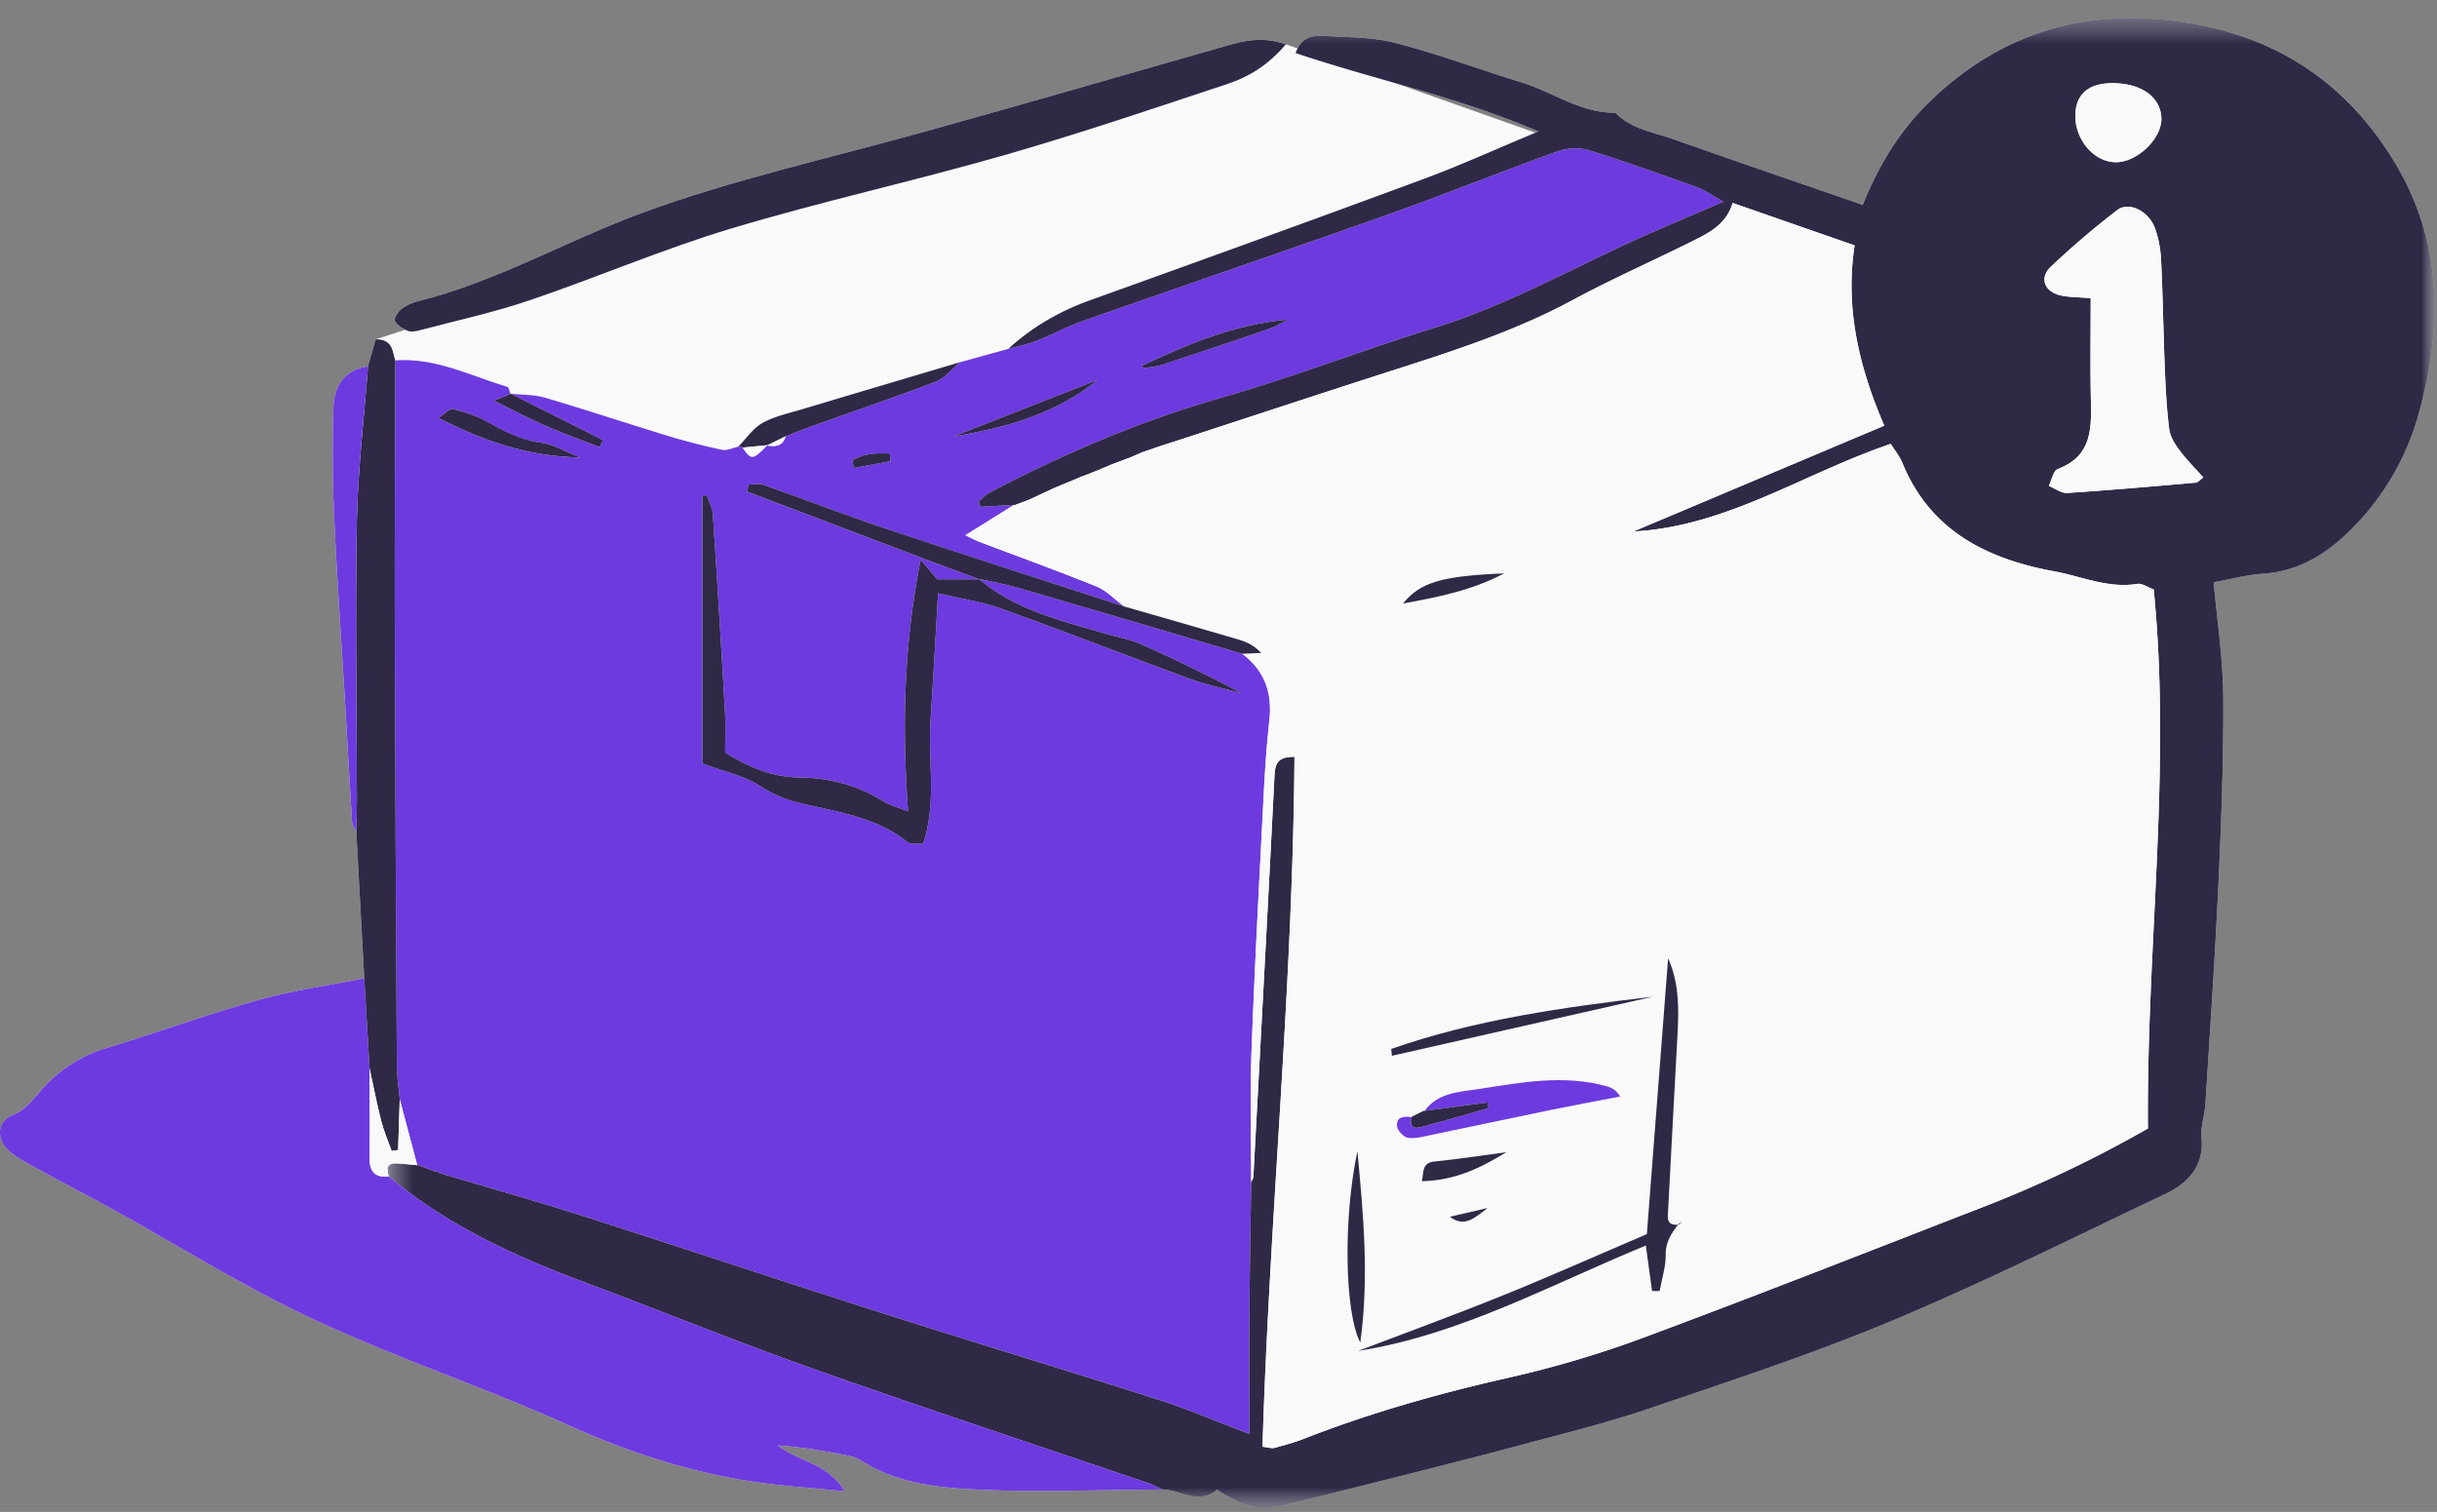 <svg xmlns="http://www.w3.org/2000/svg" xmlns:xlink="http://www.w3.org/1999/xlink" width="108" height="67"><rect width="100%" height="100%" fill="#808080" stroke="none"/><defs><path id="a" d="M0 .375h107.887V66.4H0z"/><path id="c" d="M.371.375h90.716V66.4H.371z"/></defs><g fill="none" fill-rule="evenodd"><path fill="#F9F9FA" d="m15.305 31.354 1.343-16.318L56.987 1.964l22.786 8.07z"/><g transform="translate(0 .425)"><mask id="b" fill="#fff"><use xlink:href="#a"/></mask><path fill="#F9F9FA" d="M16.308 15.811c-1.074.157-1.509.898-1.533 1.863a66.335 66.335 0 0 0 .034 4.787c.13 2.824.33 5.646.497 8.468.099 1.678.186 3.356.294 5.034.01.164.125.32.191.48l.35 6.485c-1.566.313-3.16.531-4.693.961-2.266.635-4.484 1.443-6.735 2.134a6.17 6.17 0 0 0-2.878 1.85c-.368.413-.667.862-1.264 1.107-.728.299-.75 1.11-.124 1.637.403.338.892.578 1.359.834 1.13.619 2.279 1.204 3.404 1.832 2.332 1.303 4.618 2.692 6.987 3.922 4.188 2.176 8.707 3.59 13.005 5.533 2.699 1.22 5.564 2.148 8.543 2.549 1.162.156 2.332.236 3.694.37-.779-1.265-2.092-1.32-2.97-2.03 1.002.068 1.955.232 2.905.412.255.048.536.096.746.233 1.433.939 3.107 1.19 4.71 1.287 2.886.172 5.791.032 8.688.023.803-.001 1.605.705 2.406.004.977.641 1.872.937 2.601.767 1.56-.363 3.112-.756 4.665-1.149 2.028-.512 4.057-1.019 6.078-1.56 1.934-.518 3.886-.995 5.779-1.638 3.624-1.233 7.275-2.426 10.801-3.903 4.103-1.72 8.092-3.71 12.113-5.62 1.018-.484 1.726-1.235 1.603-2.521-.045-.475.142-.966.172-1.451.203-3.248.427-6.496.576-9.745.127-2.76.232-5.523.216-8.284-.01-1.672-.27-3.343-.424-5.103.708-.128 1.443-.332 2.187-.382 1.619-.108 2.854-.9 3.952-2.01a11.514 11.514 0 0 0 2.968-5.156c1.039-3.836 1.036-7.565-1.11-11.1-2.043-3.367-4.994-5.392-8.849-6.092-4.453-.81-8.389.22-11.696 3.4-1.336 1.284-2.286 2.82-3.005 4.614-2.844-.984-5.617-1.929-8.38-2.906-.892-.316-1.877-.45-2.584-1.178-1.536.022-2.762-.913-4.152-1.342-1.865-.574-3.7-1.258-5.584-1.748-1.021-.266-2.119-.246-3.184-.316-.536-.036-1.028.087-1.248.764 3.54 1.192 7.14 1.92 10.757 3.474-1.883.785-3.447 1.5-5.055 2.094-4.926 1.822-9.864 3.61-14.807 5.384-1.359.488-2.572 1.185-3.631 2.158l-2.138.59c-2.334.694-4.67 1.384-7.002 2.085-.593.179-1.221.31-1.752.607-.421.236-.72.692-1.072 1.052-.241.05-.499.184-.719.137a29.045 29.045 0 0 1-2.421-.623c-1.808-.55-3.602-1.15-5.414-1.683-.486-.143-1.02-.124-1.53-.179l-.01.008c-.046-.11-.07-.293-.143-.315-1.631-.485-3.187-1.302-4.963-1.167-.142-.389-.083-.934-.87-.938-.109.38-.225.79-.34 1.2" mask="url(#b)"/></g><path fill="#F9F9FA" d="M56.987 1.963c-1.046-.357-1.845-.162-2.66.072a1763.95 1763.95 0 0 1-13.475 3.833c-4.154 1.158-8.365 2.08-12.432 3.578-3.339 1.23-6.441 3.048-9.92 3.908a1.914 1.914 0 0 0-.716.344c-.151.121-.342.42-.288.523.1.194.347.343.565.436.148.062.358.027.526-.018 1.633-.432 3.29-.792 4.886-1.333 2.99-1.014 5.902-2.27 8.92-3.177 4.003-1.202 8.095-2.1 12.112-3.253 3.332-.957 6.619-2.07 9.91-3.163.917-.305 1.762-.804 2.572-1.75"/><path fill="#6D3ADF" d="m39.464 20.44-.026-.34c-.588-.029-1.164-.011-1.666.306l.07.33 1.622-.297m2.786-1.096c2.264-.39 4.463-.944 6.395-2.506l-6.395 2.506m8.375-3.141c.009-.047-.015.003-.002.038.012.032.07.072.101.067.26-.04.529-.062.777-.144a356.108 356.108 0 0 0 4.677-1.565c.318-.11.612-.29.916-.437-2.304.198-4.385 1.054-6.47 2.04m-24.911 4.071c-.714-.281-1.203-.589-1.723-.654-.913-.115-1.67-.523-2.447-.956-.451-.252-.964-.415-1.47-.535-.148-.036-.364.215-.643.395 2 1.017 3.924 1.7 6.283 1.75m-3.079-2.824c.512.055 1.045.035 1.53.179 1.814.533 3.606 1.132 5.414 1.683.797.243 1.608.45 2.422.623.22.046.478-.087.718-.138a.287.287 0 0 1 .193.04c.383.56.448.553 1.095-.107l-.013.011c.37.064.697.037.82-.402.361-.14.719-.29 1.084-.42 1.859-.665 3.731-1.298 5.573-2.005.408-.157.72-.567 1.075-.86l2.137-.59c.416-.116.844-.201 1.244-.357.704-.275 1.374-.64 2.085-.889 4.537-1.593 9.088-3.142 13.619-4.751 2.475-.88 4.912-1.866 7.383-2.755.422-.152.973-.183 1.397-.053 1.616.497 3.21 1.072 4.803 1.642.34.122.642.348 1.165.64-1.263.541-2.267.964-3.264 1.402-3.176 1.394-6.187 3.149-9.53 4.18-3.146.97-6.222 2.177-9.386 3.082-3.622 1.035-7.047 2.492-10.364 4.239-.172.091-.308.251-.46.379.024.08.05.158.075.238l1.49-.086-2.157 1.347c.233.109.424.215.627.291 1.73.657 3.472 1.283 5.185 1.98.454.184.821.584 1.228.885-3.536-1.151-7.078-2.283-10.605-3.461-1.806-.604-3.582-1.296-5.378-1.93-.198-.07-.442-.009-.665-.009l-.066.31c2.75 1.043 5.5 2.088 8.25 3.13.684.258 1.37.506 2.056.759h-1.877l-.738-.872c-.755 3.832-.824 7.402-.558 11.148-.445-.176-.788-.255-1.071-.43a7.048 7.048 0 0 0-3.684-1.065c-1.272-.01-2.303-.46-3.35-1.108 0-.581.029-1.16-.004-1.737a978.77 978.77 0 0 0-.54-8.796c-.02-.297-.178-.585-.272-.878l-.19.06v11.84c.954.354 1.855.538 2.57 1.004.582.38 1.155.6 1.806.757 1.635.392 3.337.611 4.717 1.725.137.11.413.048.687.07.61-1.824.21-3.658.328-5.455.119-1.847.22-3.695.336-5.649 1.024.245 1.956.378 2.823.69 2.801 1.006 5.574 2.092 8.37 3.114.728.267 1.5.418 2.252.622a71.801 71.801 0 0 0-4.436-2.162c-.52-.232-1.101-.33-1.653-.492-1.95-.571-3.944-1.035-5.544-2.409.592.135 1.195.24 1.777.409 3.3.962 6.594 1.94 9.89 2.911.983.734 1.334 1.715 1.204 2.92a56.431 56.431 0 0 0-.246 3.183c-.195 3.814-.403 7.63-.545 11.446-.073 1.954-.016 3.913-.017 5.87-.027 1.825-.063 3.65-.076 5.476-.013 1.844-.003 3.688-.003 5.675-1.48-.56-2.743-1.103-4.047-1.52-4.109-1.315-8.24-2.562-12.351-3.874-4.367-1.393-8.714-2.849-13.082-4.245-2.116-.676-4.256-1.278-6.384-1.913l-.23-.12.028.049-.83-.308.016.022-.775-2.917c-.044-.485-.125-.969-.127-1.453a5802.9 5802.9 0 0 1-.091-19.393c-.01-3.965.013-7.93.021-11.897 1.777-.134 3.332.682 4.964 1.168.072.022.097.206.144.314l-.736.301c.804.395 1.53.781 2.28 1.109.79.345 1.602.635 2.405.95l.142-.317-4.083-2.05"/><g transform="translate(16.8 .425)"><mask id="d" fill="#fff"><use xlink:href="#c"/></mask><path fill="#2F2946" d="M76.988 6.763c.955-.012 2.036-1.076 1.997-1.966-.043-.956-.942-1.565-2.266-1.534-.996.025-1.534.52-1.545 1.422-.015 1.102.849 2.09 1.814 2.078Zm-1.135 6.026c0 1.534-.022 2.956.006 4.378.026 1.31.106 2.601-1.466 3.192-.198.075-.266.49-.394.748.27.11.55.33.812.313 1.902-.123 3.801-.291 5.7-.457.1-.01.192-.13.333-.23-.383-.431-.757-.802-1.066-1.218-.203-.272-.405-.601-.446-.924-.112-.88-.157-1.77-.193-2.659-.066-1.6-.088-3.203-.165-4.803a4.913 4.913 0 0 0-.271-1.437c-.284-.773-1.164-1.203-1.677-.805a38.265 38.265 0 0 0-2.942 2.51c-.522.498-.276 1.114.447 1.271.381.083.781.075 1.322.121Zm-47.715 9.16-1.489.085-.076-.238c.153-.128.289-.288.462-.379 3.316-1.747 6.741-3.204 10.363-4.24 3.163-.904 6.24-2.11 9.386-3.08 3.343-1.032 6.355-2.786 9.53-4.18.997-.438 2.001-.862 3.263-1.403-.522-.291-.824-.518-1.165-.64-1.593-.57-3.185-1.145-4.802-1.642-.424-.13-.975-.099-1.397.053-2.472.89-4.908 1.876-7.383 2.755-4.53 1.609-9.083 3.159-13.619 4.751-.71.25-1.381.614-2.084.89-.4.155-.83.24-1.244.356 1.059-.973 2.272-1.67 3.63-2.158 4.944-1.774 9.882-3.562 14.808-5.384 1.608-.595 3.172-1.31 5.055-2.094C47.76 3.847 44.16 3.119 40.62 1.927c.22-.677.712-.8 1.248-.764 1.065.07 2.163.05 3.184.316 1.884.49 3.719 1.174 5.584 1.748 1.39.43 2.616 1.364 4.152 1.342.707.728 1.692.862 2.584 1.178 2.763.977 5.536 1.922 8.38 2.906.719-1.794 1.67-3.33 3.004-4.614C72.063.86 76-.17 80.452.64c3.854.7 6.805 2.725 8.85 6.092 2.145 3.535 2.148 7.264 1.109 11.1a11.514 11.514 0 0 1-2.968 5.156c-1.098 1.11-2.333 1.902-3.952 2.01-.744.05-1.479.254-2.187.382.155 1.76.415 3.43.424 5.103.016 2.761-.089 5.525-.216 8.284-.15 3.25-.373 6.497-.576 9.745-.03.485-.217.976-.172 1.45.123 1.287-.585 2.038-1.603 2.522-4.02 1.91-8.01 3.9-12.113 5.62-3.526 1.477-7.177 2.67-10.801 3.903-1.893.643-3.845 1.12-5.779 1.638-2.02.541-4.05 1.048-6.079 1.56-1.552.393-3.104.786-4.664 1.149-.729.17-1.624-.126-2.6-.767-.802.701-1.604-.005-2.407-.005-.2-.09-.392-.2-.598-.27-4.933-1.68-9.881-3.31-14.793-5.046-3.4-1.202-6.743-2.566-10.123-3.828-3.145-1.173-6.173-2.548-8.77-4.729-.12-.34-.103-.603.357-.579.3.017.6.052.899.08l-.016-.022.83.307-.028-.049.229.12c2.13.635 4.27 1.238 6.386 1.914 4.366 1.396 8.714 2.85 13.081 4.244 4.11 1.312 8.242 2.56 12.351 3.874 1.304.417 2.567.96 4.047 1.52 0-1.988-.01-3.831.002-5.674.014-1.826.05-3.652.077-5.476.033-.082.091-.163.096-.246.318-5.912.638-11.824.934-17.738.026-.51.09-.877.888-.87-.075 10.208-1.107 20.375-1.418 30.573.266.029.406.082.526.051.428-.114.86-.23 1.272-.391 2.95-1.153 5.98-2.013 9.07-2.71a47.099 47.099 0 0 0 6.005-1.78c5.089-1.893 10.14-3.885 15.203-5.849a53.989 53.989 0 0 0 7.164-3.425c-.07-8.01 1.048-15.915.257-23.884-.247-.089-.511-.286-.738-.249-1.285.21-2.449-.332-3.657-.553-2.982-.546-5.505-1.788-6.746-4.811-.129-.315-.358-.589-.516-.84-3.854 1.304-7.25 3.657-11.4 3.883l11.118-4.692c-1.153-2.657-1.738-5.277-1.316-7.986-1.896-.66-3.65-1.27-5.406-1.883-.252.86-.912 1.258-1.586 1.596-1.828.92-3.708 1.741-5.508 2.712-2.923 1.576-6.081 2.499-9.21 3.512-2.75.892-5.497 1.794-8.245 2.692l-.831.267.016-.005-.812.28.011-.005-.566.246.019-.009-.804.3.012-.005-.569.242.02-.007-.68.27-.04.007-.634.269.016-.008-.671.277-1.12.523-.652.244-.013-.017Z" mask="url(#d)"/></g><path fill="#6D3ADF" d="M17.234 52.133c2.597 2.181 5.626 3.556 8.77 4.73 3.38 1.26 6.722 2.625 10.123 3.827 4.911 1.736 9.86 3.367 14.793 5.046.206.07.398.18.598.27-2.897.01-5.802.15-8.688-.023-1.603-.096-3.277-.348-4.71-1.285-.21-.139-.49-.186-.746-.235-.95-.18-1.903-.343-2.905-.412.878.711 2.192.766 2.97 2.031-1.362-.133-2.533-.215-3.693-.37-2.98-.4-5.845-1.33-8.544-2.55-4.298-1.942-8.817-3.356-13.005-5.532-2.37-1.23-4.655-2.619-6.987-3.921-1.125-.628-2.274-1.215-3.404-1.834-.467-.255-.956-.494-1.358-.833-.626-.527-.605-1.338.122-1.636.598-.245.897-.695 1.264-1.107a6.18 6.18 0 0 1 2.879-1.852c2.252-.69 4.47-1.498 6.735-2.133 1.534-.43 3.127-.648 4.694-.961l.236 3.988c.002 1.317.02 2.633-.001 3.949-.01.616.23.908.857.843"/><path fill="#2F2946" d="M56.987 1.963c-.81.946-1.655 1.445-2.573 1.75-3.29 1.093-6.577 2.206-9.909 3.163-4.017 1.153-8.11 2.051-12.112 3.253-3.018.907-5.93 2.163-8.92 3.177-1.596.541-3.253.901-4.886 1.333-.168.045-.378.08-.526.018-.218-.093-.464-.242-.565-.436-.054-.103.137-.402.288-.523.202-.162.462-.28.717-.344 3.478-.86 6.58-2.677 9.919-3.908 4.067-1.498 8.278-2.42 12.432-3.578 4.498-1.254 8.986-2.543 13.474-3.833.816-.234 1.615-.43 2.661-.072M16.378 47.341l-.236-3.988-.351-6.484c.009-.488.025-.975.025-1.462-.007-4.09-.077-8.181-.003-12.27.043-2.302.323-4.6.495-6.9l.34-1.202c.788.006.73.55.87.939-.008 3.965-.032 7.931-.022 11.896.017 6.465.054 12.929.092 19.393.003.484.083.968.127 1.452l-.072 2.246-.287.04c-.157-.444-.348-.88-.464-1.335-.196-.769-.345-1.55-.514-2.325"/><path fill="#6D3ADF" d="M16.308 16.236c-.173 2.3-.452 4.6-.494 6.901-.075 4.089-.005 8.18.001 12.269.001.488-.015.975-.024 1.463-.066-.16-.18-.317-.19-.481-.109-1.678-.196-3.356-.295-5.034-.167-2.822-.367-5.644-.497-8.468a66.335 66.335 0 0 1-.034-4.787c.024-.965.459-1.706 1.533-1.863"/><path fill="#2F2946" d="M42.545 16.051c-.355.294-.667.704-1.075.86-1.842.707-3.714 1.34-5.573 2.006-.365.13-.723.279-1.084.42l-.82.402.013-.011-1.095.106a.287.287 0 0 0-.193-.04c.353-.357.652-.814 1.072-1.05.532-.297 1.16-.428 1.754-.607 2.332-.7 4.667-1.391 7-2.086"/><path fill="#F9F9FA" d="M64.253 53.92c.639.475 1.056.087 1.675-.388l-1.675.389m-2.074-27.178c1.54-.28 3.073-.587 4.478-1.334-2.77.118-3.71.39-4.478 1.334m4.576 24.316c-1.187.158-2.173.314-3.164.41-.593.057-.483.448-.58.875 1.378-.029 2.494-.513 3.744-1.285m-6.598-.045c-.628 2.93-.58 7.123.128 8.481.403-2.973.124-5.721-.128-8.48m1.497-4.533.03.304 11.563-2.617c-3.933.464-7.847 1.005-11.593 2.313m12.753 7.784c-.583.073-.498-.312-.478-.676.14-2.579.266-5.158.412-7.736.065-1.146.077-2.282-.415-3.388l-.941 12.221c-2.114.904-4.223 1.846-6.363 2.711-2.128.862-4.288 1.648-6.434 2.467 4.537-.717 8.514-2.93 12.75-4.67l.276 2.015.336.001c.096-.54.276-1.08.268-1.617-.008-.57.266-.952.57-1.353l.174-.11-.155.135M62.576 49.48l-.016.026c-.334-.043-.692-.032-.646.407.02.193.298.483.49.51.332.047.692-.062 1.035-.133 1.78-.368 3.557-.748 5.338-1.114 1.005-.206 2.016-.391 3.025-.586-.197-.307-.387-.39-.584-.448-1.904-.54-3.806-.173-5.683.118-.832.129-1.805.146-2.401.966l-.066.01c-.164.08-.328.162-.492.244M48.013 21.085l.04-.007.679-.27-.02.007.57-.241-.013.004.804-.3-.02.01.567-.247-.011.004.812-.28-.015.005.83-.266c2.749-.898 5.494-1.8 8.245-2.691 3.13-1.015 6.288-1.938 9.21-3.513 1.8-.97 3.68-1.791 5.508-2.711.674-.34 1.335-.738 1.587-1.597l5.406 1.883c-.423 2.709.162 5.328 1.314 7.987l-11.116 4.69c4.15-.226 7.546-2.578 11.4-3.882.156.25.386.525.516.84 1.24 3.024 3.763 4.264 6.745 4.81 1.209.222 2.372.763 3.657.554.226-.037.491.16.738.248.79 7.97-.327 15.876-.257 23.885a53.89 53.89 0 0 1-7.164 3.425c-5.062 1.965-10.114 3.956-15.203 5.848a46.931 46.931 0 0 1-6.005 1.78c-3.09.698-6.12 1.558-9.07 2.71-.412.162-.844.278-1.273.392-.118.032-.26-.022-.524-.05.31-10.2 1.342-20.366 1.417-30.573-.8-.009-.862.36-.888.87-.297 5.913-.616 11.825-.934 17.737-.004.084-.063.164-.096.245.001-1.957-.056-3.916.017-5.87.142-3.817.35-7.631.545-11.447.055-1.061.131-2.124.246-3.182.13-1.206-.221-2.186-1.204-2.92l.836-.037c-.283-.313-.619-.48-.972-.585-1.696-.5-3.396-.984-5.095-1.474-.407-.3-.773-.7-1.228-.886-1.713-.696-3.456-1.321-5.185-1.979-.203-.076-.394-.181-.626-.291l2.155-1.346.013.016.652-.244c.373-.175.747-.348 1.12-.524l.671-.276-.016.008.635-.27"/><path fill="#2F2946" d="M43.386 25.653c1.6 1.373 3.595 1.837 5.543 2.408.553.162 1.133.26 1.654.492a72.5 72.5 0 0 1 4.436 2.162c-.752-.204-1.524-.355-2.252-.621-2.796-1.024-5.568-2.108-8.37-3.115-.868-.311-1.8-.445-2.823-.69-.116 1.955-.217 3.802-.337 5.649-.116 1.797.283 3.63-.327 5.455-.274-.023-.55.04-.687-.07-1.38-1.113-3.082-1.333-4.718-1.725a5.526 5.526 0 0 1-1.805-.757c-.715-.467-1.616-.65-2.57-1.004v-11.84l.19-.06c.094.293.253.581.272.878.195 2.931.372 5.863.54 8.796.033.576.005 1.156.005 1.737 1.046.649 2.078 1.098 3.35 1.109 1.283.01 2.55.36 3.682 1.064.283.176.627.255 1.072.43-.266-3.746-.197-7.316.558-11.148l.737.871h1.878l-.028-.021"/><path fill="#2F2946" d="M49.822 26.876c1.699.49 3.4.973 5.095 1.474.353.105.688.273.972.585l-.836.037c-3.296-.972-6.59-1.95-9.89-2.911-.582-.17-1.185-.274-1.778-.409l.028.023c-.684-.253-1.372-.501-2.055-.76-2.751-1.041-5.5-2.086-8.25-3.13l.065-.309c.224 0 .468-.06.666.01 1.797.633 3.572 1.325 5.378 1.929 3.527 1.178 7.07 2.31 10.605 3.461m-24.11-6.604c-2.359-.05-4.282-.733-6.282-1.75.278-.18.495-.43.644-.395.505.12 1.018.283 1.47.535.776.433 1.532.84 2.446.956.52.065 1.009.373 1.722.654"/><path fill="#F9F9FA" d="M16.378 47.341c.169.775.318 1.556.514 2.325.116.455.307.891.464 1.336l.287-.041.072-2.246.775 2.918c-.3-.027-.6-.062-.9-.078-.46-.025-.475.237-.357.578-.625.065-.865-.226-.856-.843.02-1.316.003-2.632.001-3.949"/><path fill="#2F2946" d="M50.625 16.202c2.084-.987 4.165-1.843 6.469-2.04-.304.146-.599.326-.917.436a355.998 355.998 0 0 1-4.676 1.566c-.248.081-.517.103-.777.144-.031.004-.089-.036-.1-.068-.015-.036.01-.085.001-.038m-8.375 3.141 6.394-2.506c-1.932 1.562-4.13 2.117-6.393 2.506m-19.617-1.895 4.083 2.05-.142.316c-.803-.314-1.616-.604-2.405-.95-.75-.327-1.476-.714-2.28-1.108l.736-.3.008-.008m16.83 2.992-1.622.296-.07-.33c.502-.317 1.078-.335 1.666-.307l.026.34"/><path fill="#F9F9FA" d="m32.91 19.835 1.097-.107c-.647.66-.713.667-1.096.107"/><path fill="#F9F9FA" d="m33.992 19.74.821-.403c-.124.44-.45.466-.82.402M19.505 51.99l-.228-.12.228.12m73.148-38.776c-.54-.046-.941-.038-1.322-.12-.723-.158-.97-.774-.447-1.272a38.249 38.249 0 0 1 2.942-2.51c.513-.398 1.393.032 1.676.805.167.452.248.953.272 1.437.077 1.6.099 3.202.164 4.803.036.888.082 1.778.195 2.658.04.324.243.652.445.924.31.418.683.787 1.066 1.22-.142.1-.232.22-.333.228-1.9.167-3.797.335-5.7.459-.262.016-.541-.204-.813-.315.13-.257.198-.673.395-.747 1.573-.59 1.492-1.883 1.466-3.193-.028-1.421-.006-2.844-.006-4.377m1.135-6.027c-.965.012-1.829-.976-1.814-2.077.011-.902.55-1.397 1.545-1.422 1.324-.031 2.223.578 2.266 1.534.04.89-1.042 1.953-1.997 1.965"/><path fill="#6D3ADF" d="m51.421 19.766-.812.279.812-.28m.815-.261-.831.266.831-.266m-2.955 1.069-.569.242c.19-.08.38-.16.57-.242m1.338-.532-.566.246.566-.246m-5.017 2.105-.652.244.652-.244m1.791-.8-.671.277.671-.277m.618-.261-.634.269.634-.27"/><path fill="#6D3ADF" d="m48.732 20.807-.68.27c.227-.089.454-.18.68-.27"/><path fill="#2F2946" d="M74.386 54.239c-.302.403-.576.785-.567 1.355.007.537-.172 1.078-.27 1.617l-.335-.001-.276-2.015c-4.237 1.741-8.214 3.952-12.75 4.67 2.147-.82 4.306-1.606 6.435-2.467 2.139-.866 4.248-1.807 6.361-2.711.316-4.1.63-8.16.942-12.221.493 1.106.48 2.241.415 3.388-.145 2.577-.272 5.157-.413 7.735-.02.365-.104.75.479.678l-.021-.028Z"/><path fill="#6D3ADF" d="M63.133 49.226c.596-.82 1.57-.837 2.402-.967 1.877-.29 3.779-.656 5.682-.116.198.056.387.14.584.448-1.008.194-2.018.379-3.025.585-1.78.366-3.557.747-5.337 1.115-.343.07-.703.178-1.035.132-.192-.028-.47-.316-.49-.51-.046-.438.313-.45.646-.406-.09.34.03.538.387.444 1.01-.265 2.013-.561 3.019-.845l-.044-.25-2.789.37"/><path fill="#2F2946" d="M61.654 46.482c3.746-1.307 7.66-1.85 11.593-2.314l-11.564 2.618-.029-.304m-1.497 4.532c.252 2.76.531 5.508.127 8.48-.707-1.358-.755-5.549-.127-8.48m6.598.046c-1.25.771-2.366 1.255-3.743 1.284.096-.427-.014-.818.579-.876.991-.095 1.977-.251 3.164-.409m-4.576-24.316c.769-.944 1.708-1.216 4.478-1.334-1.405.748-2.937 1.055-4.478 1.334m.954 22.483 2.789-.37.044.25c-1.006.284-2.009.58-3.02.845-.356.094-.477-.104-.386-.444l.017-.028.49-.244.066-.01Zm1.12 4.694 1.675-.388c-.62.475-1.036.863-1.675.389"/><path fill="#6D3ADF" d="m63.068 49.235-.49.245.49-.245"/><path fill="#2F2946" d="m74.407 54.266.155-.135-.175.108.02.027"/></g></svg>
